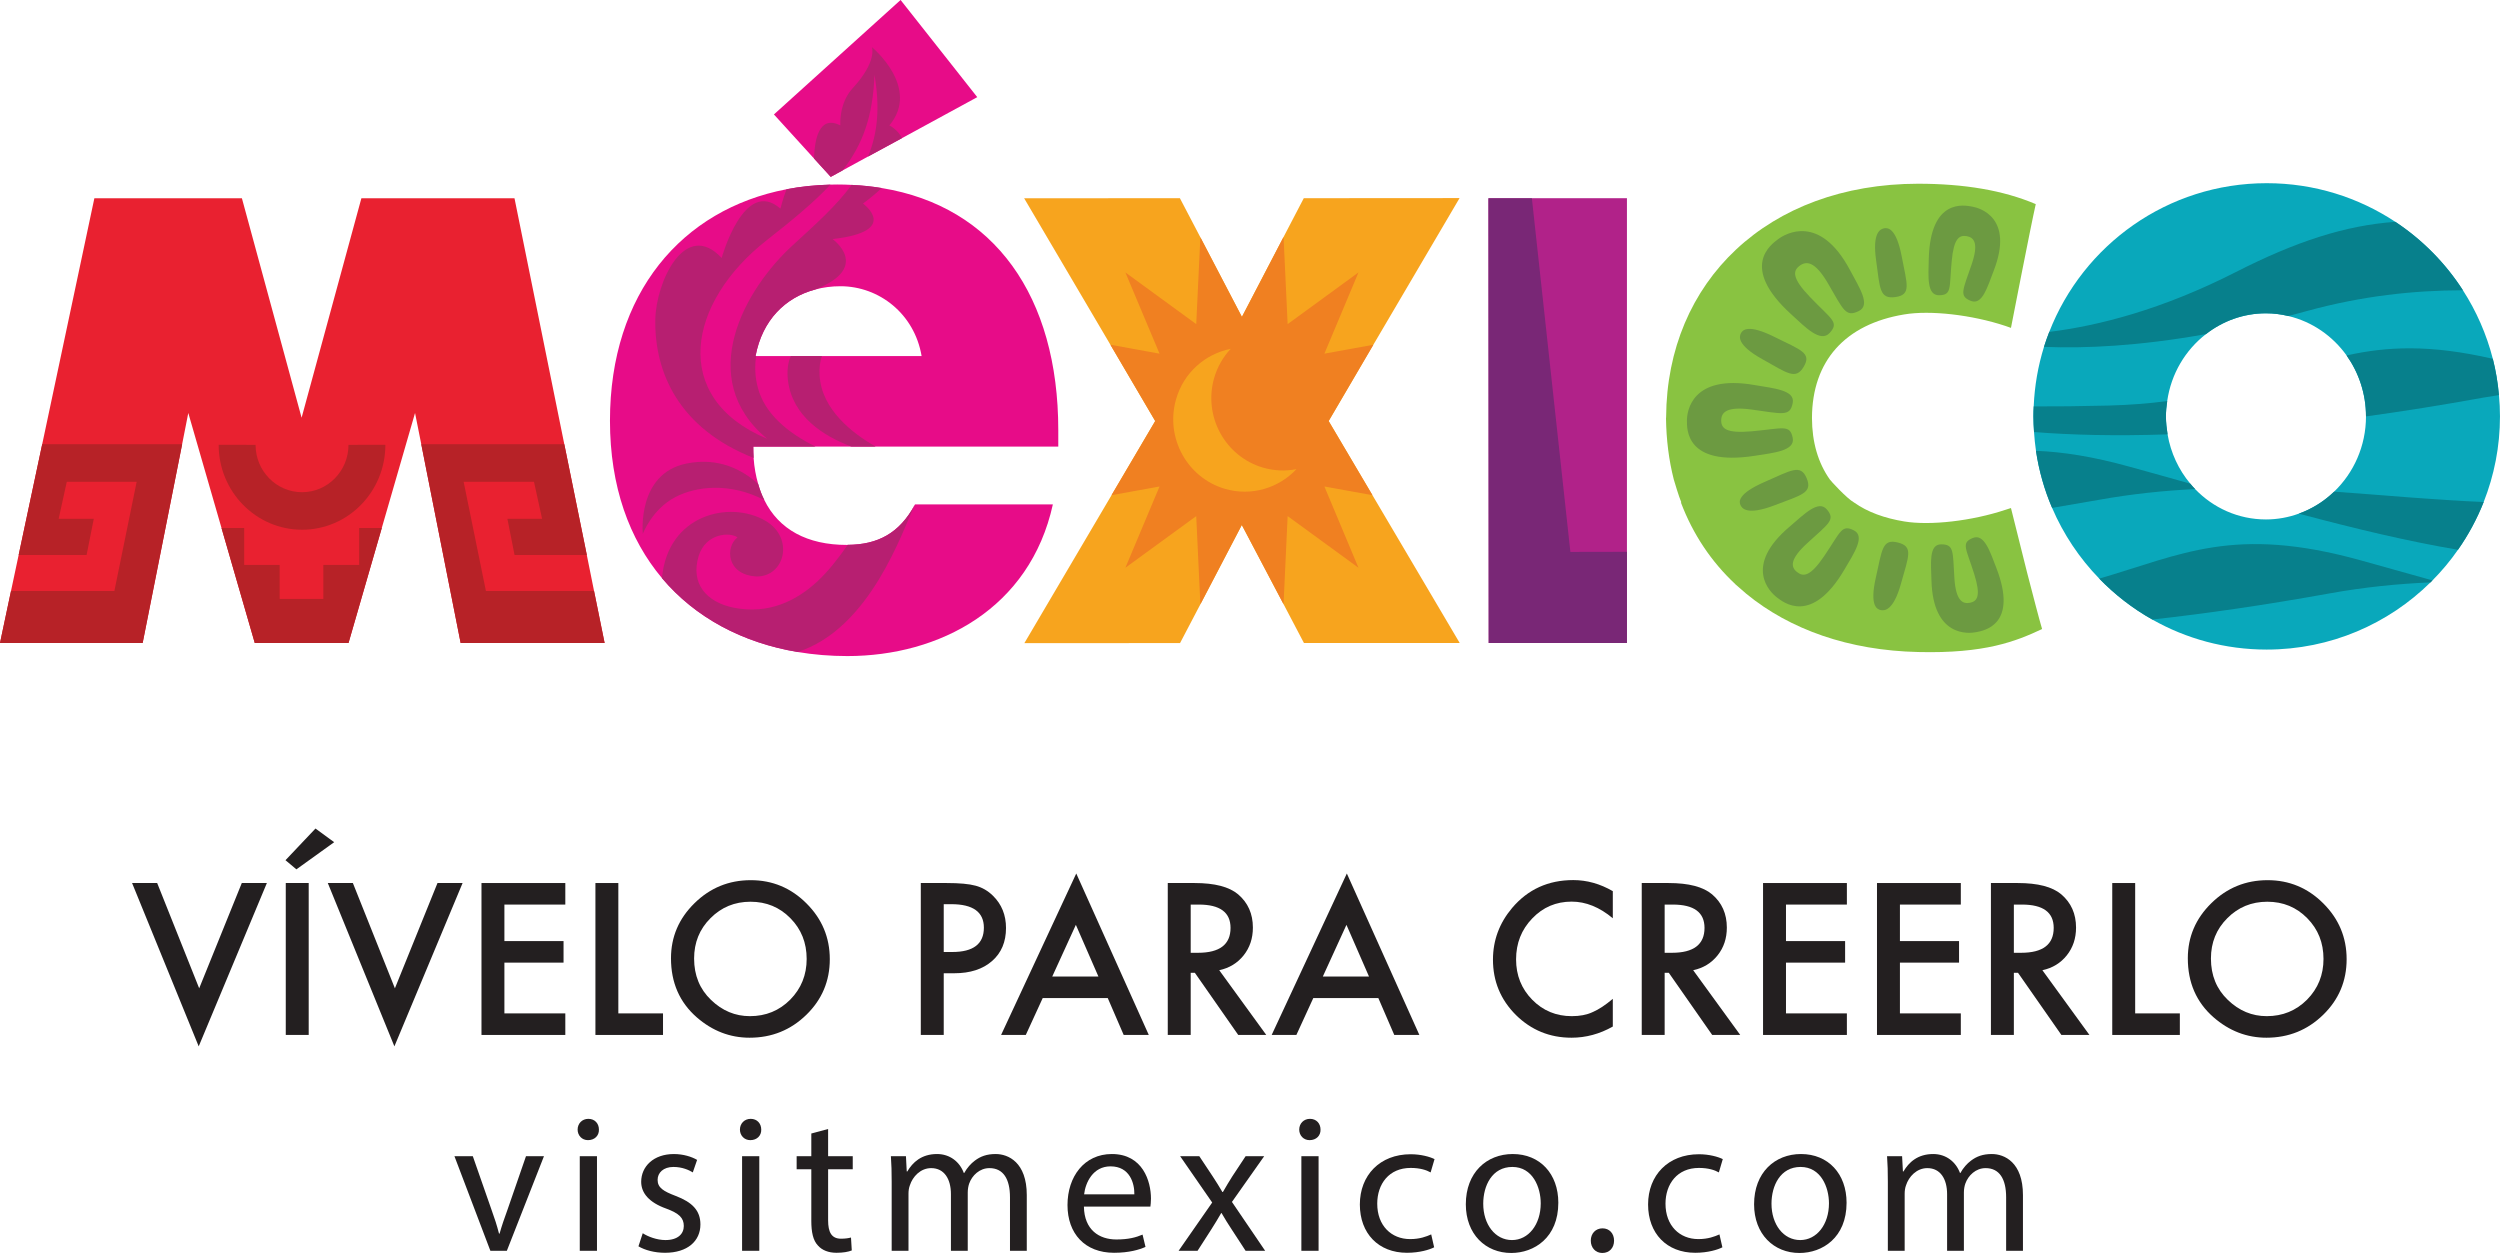 <?xml version="1.0" encoding="UTF-8"?>
<svg xmlns="http://www.w3.org/2000/svg" xmlns:xlink="http://www.w3.org/1999/xlink" width="545.88pt" height="273.59pt" viewBox="0 0 545.88 273.59" version="1.1">
<defs>
<clipPath id="clip1">
  <path d="M 99 252 L 119 252 L 119 273.59 L 99 273.59 Z M 99 252 "/>
</clipPath>
<clipPath id="clip2">
  <path d="M 126 244 L 131 244 L 131 273.59 L 126 273.59 Z M 126 244 "/>
</clipPath>
<clipPath id="clip3">
  <path d="M 139 251 L 153 251 L 153 273.59 L 139 273.59 Z M 139 251 "/>
</clipPath>
<clipPath id="clip4">
  <path d="M 161 244 L 167 244 L 167 273.59 L 161 273.59 Z M 161 244 "/>
</clipPath>
<clipPath id="clip5">
  <path d="M 173 246 L 187 246 L 187 273.59 L 173 273.59 Z M 173 246 "/>
</clipPath>
<clipPath id="clip6">
  <path d="M 194 251 L 225 251 L 225 273.59 L 194 273.59 Z M 194 251 "/>
</clipPath>
<clipPath id="clip7">
  <path d="M 233 251 L 252 251 L 252 273.59 L 233 273.59 Z M 233 251 "/>
</clipPath>
<clipPath id="clip8">
  <path d="M 257 252 L 277 252 L 277 273.59 L 257 273.59 Z M 257 252 "/>
</clipPath>
<clipPath id="clip9">
  <path d="M 283 244 L 289 244 L 289 273.59 L 283 273.59 Z M 283 244 "/>
</clipPath>
<clipPath id="clip10">
  <path d="M 296 252 L 314 252 L 314 273.59 L 296 273.59 Z M 296 252 "/>
</clipPath>
<clipPath id="clip11">
  <path d="M 320 251 L 341 251 L 341 273.59 L 320 273.59 Z M 320 251 "/>
</clipPath>
<clipPath id="clip12">
  <path d="M 347 268 L 353 268 L 353 273.59 L 347 273.59 Z M 347 268 "/>
</clipPath>
<clipPath id="clip13">
  <path d="M 359 252 L 377 252 L 377 273.59 L 359 273.59 Z M 359 252 "/>
</clipPath>
<clipPath id="clip14">
  <path d="M 383 251 L 404 251 L 404 273.59 L 383 273.59 Z M 383 251 "/>
</clipPath>
<clipPath id="clip15">
  <path d="M 412 251 L 442 251 L 442 273.59 L 412 273.59 Z M 412 251 "/>
</clipPath>
<clipPath id="clip16">
  <path d="M 444 40 L 545.879 40 L 545.879 142 L 444 142 Z M 444 40 "/>
</clipPath>
<clipPath id="clip17">
  <path d="M 512 76 L 545.879 76 L 545.879 91 L 512 91 Z M 512 76 "/>
</clipPath>
</defs>
<g id="surface1">
<path style=" stroke:none;fill-rule:nonzero;fill:rgb(13.699%,12.199%,12.5%);fill-opacity:1;" d="M 34.32 192.812 L 43.492 215.801 L 52.797 192.812 L 58.273 192.812 L 43.387 228.477 L 28.84 192.812 "/>
<path style=" stroke:none;fill-rule:nonzero;fill:rgb(13.699%,12.199%,12.5%);fill-opacity:1;" d="M 67.406 225.984 L 62.398 225.984 L 62.398 192.809 L 67.406 192.809 Z M 72.969 183.895 L 64.719 189.824 L 62.336 187.828 L 68.887 180.91 Z M 72.969 183.895 "/>
<path style=" stroke:none;fill-rule:nonzero;fill:rgb(13.699%,12.199%,12.5%);fill-opacity:1;" d="M 77.051 192.812 L 86.227 215.801 L 95.527 192.812 L 101.008 192.812 L 86.117 228.477 L 71.574 192.812 "/>
<path style=" stroke:none;fill-rule:nonzero;fill:rgb(13.699%,12.199%,12.5%);fill-opacity:1;" d="M 123.438 197.516 L 110.137 197.516 L 110.137 205.488 L 123.051 205.488 L 123.051 210.191 L 110.137 210.191 L 110.137 221.277 L 123.438 221.277 L 123.438 225.984 L 105.133 225.984 L 105.133 192.812 L 123.438 192.812 "/>
<path style=" stroke:none;fill-rule:nonzero;fill:rgb(13.699%,12.199%,12.5%);fill-opacity:1;" d="M 135.016 192.812 L 135.016 221.277 L 144.77 221.277 L 144.77 225.984 L 130.012 225.984 L 130.012 192.812 "/>
<path style=" stroke:none;fill-rule:nonzero;fill:rgb(13.699%,12.199%,12.5%);fill-opacity:1;" d="M 151.559 209.301 C 151.559 212.965 152.789 215.977 155.254 218.336 C 157.703 220.699 160.531 221.879 163.742 221.879 C 167.223 221.879 170.156 220.68 172.551 218.273 C 174.941 215.84 176.137 212.879 176.137 209.387 C 176.137 205.852 174.953 202.891 172.594 200.5 C 170.242 198.098 167.336 196.895 163.871 196.895 C 160.418 196.895 157.504 198.098 155.125 200.5 C 152.746 202.875 151.559 205.809 151.559 209.301 M 146.512 209.246 C 146.512 204.578 148.223 200.566 151.645 197.215 C 155.055 193.863 159.148 192.188 163.934 192.188 C 168.66 192.188 172.715 193.879 176.094 197.258 C 179.488 200.641 181.188 204.699 181.188 209.441 C 181.188 214.211 179.48 218.258 176.074 221.578 C 172.648 224.918 168.516 226.586 163.676 226.586 C 159.395 226.586 155.547 225.102 152.141 222.137 C 148.387 218.859 146.512 214.562 146.512 209.246 "/>
<path style=" stroke:none;fill-rule:nonzero;fill:rgb(13.699%,12.199%,12.5%);fill-opacity:1;" d="M 206.066 207.871 L 207.934 207.871 C 212.531 207.871 214.832 206.102 214.832 202.566 C 214.832 199.145 212.461 197.43 207.719 197.43 L 206.066 197.43 Z M 206.066 212.512 L 206.066 225.984 L 201.059 225.984 L 201.059 192.812 L 206.73 192.812 C 209.508 192.812 211.609 193.004 213.027 193.395 C 214.457 193.777 215.719 194.508 216.809 195.582 C 218.711 197.445 219.664 199.793 219.664 202.629 C 219.664 205.668 218.648 208.074 216.613 209.848 C 214.578 211.625 211.836 212.512 208.387 212.512 "/>
<path style=" stroke:none;fill-rule:nonzero;fill:rgb(13.699%,12.199%,12.5%);fill-opacity:1;" d="M 239.84 213.223 L 234.918 201.941 L 229.762 213.223 Z M 241.879 217.926 L 227.68 217.926 L 223.984 225.984 L 218.59 225.984 L 235.004 190.727 L 250.84 225.984 L 245.359 225.984 "/>
<path style=" stroke:none;fill-rule:nonzero;fill:rgb(13.699%,12.199%,12.5%);fill-opacity:1;" d="M 259.992 208.043 L 261.582 208.043 C 266.32 208.043 268.691 206.23 268.691 202.605 C 268.691 199.215 266.387 197.516 261.773 197.516 L 259.992 197.516 Z M 266.223 211.848 L 276.492 225.98 L 270.367 225.98 L 260.895 212.406 L 259.992 212.406 L 259.992 225.98 L 254.984 225.98 L 254.984 192.812 L 260.852 192.812 C 265.234 192.812 268.398 193.637 270.348 195.281 C 272.496 197.117 273.57 199.535 273.57 202.543 C 273.57 204.895 272.895 206.914 271.551 208.602 C 270.203 210.293 268.426 211.375 266.223 211.848 "/>
<path style=" stroke:none;fill-rule:nonzero;fill:rgb(13.699%,12.199%,12.5%);fill-opacity:1;" d="M 298.922 213.223 L 294 201.941 L 288.844 213.223 Z M 300.961 217.926 L 286.762 217.926 L 283.066 225.984 L 277.672 225.984 L 294.086 190.727 L 309.922 225.984 L 304.441 225.984 "/>
<path style=" stroke:none;fill-rule:nonzero;fill:rgb(13.699%,12.199%,12.5%);fill-opacity:1;" d="M 352.16 194.586 L 352.16 200.504 C 349.266 198.082 346.273 196.871 343.18 196.871 C 339.77 196.871 336.898 198.098 334.562 200.547 C 332.215 202.98 331.039 205.961 331.039 209.484 C 331.039 212.965 332.215 215.898 334.562 218.293 C 336.91 220.684 339.789 221.879 343.199 221.879 C 344.961 221.879 346.457 221.594 347.691 221.023 C 348.379 220.734 349.09 220.348 349.828 219.859 C 350.566 219.375 351.344 218.785 352.16 218.098 L 352.16 224.148 C 349.293 225.773 346.285 226.586 343.137 226.586 C 338.395 226.586 334.348 224.93 330.996 221.621 C 327.66 218.285 325.992 214.262 325.992 209.547 C 325.992 205.324 327.387 201.555 330.18 198.246 C 333.617 194.195 338.066 192.168 343.523 192.168 C 346.5 192.168 349.379 192.973 352.16 194.586 "/>
<path style=" stroke:none;fill-rule:nonzero;fill:rgb(13.699%,12.199%,12.5%);fill-opacity:1;" d="M 363.48 208.043 L 365.07 208.043 C 369.812 208.043 372.184 206.23 372.184 202.605 C 372.184 199.215 369.875 197.516 365.266 197.516 L 363.48 197.516 Z M 369.711 211.848 L 379.98 225.98 L 373.859 225.98 L 364.383 212.406 L 363.48 212.406 L 363.48 225.98 L 358.477 225.98 L 358.477 192.812 L 364.34 192.812 C 368.723 192.812 371.887 193.637 373.836 195.281 C 375.984 197.117 377.059 199.535 377.059 202.543 C 377.059 204.895 376.387 206.914 375.039 208.602 C 373.691 210.293 371.918 211.375 369.711 211.848 "/>
<path style=" stroke:none;fill-rule:nonzero;fill:rgb(13.699%,12.199%,12.5%);fill-opacity:1;" d="M 403.27 197.516 L 389.973 197.516 L 389.973 205.488 L 402.883 205.488 L 402.883 210.191 L 389.973 210.191 L 389.973 221.277 L 403.27 221.277 L 403.27 225.984 L 384.965 225.984 L 384.965 192.812 L 403.27 192.812 "/>
<path style=" stroke:none;fill-rule:nonzero;fill:rgb(13.699%,12.199%,12.5%);fill-opacity:1;" d="M 428.148 197.516 L 414.852 197.516 L 414.852 205.488 L 427.762 205.488 L 427.762 210.191 L 414.852 210.191 L 414.852 221.277 L 428.148 221.277 L 428.148 225.984 L 409.844 225.984 L 409.844 192.812 L 428.148 192.812 "/>
<path style=" stroke:none;fill-rule:nonzero;fill:rgb(13.699%,12.199%,12.5%);fill-opacity:1;" d="M 439.73 208.043 L 441.32 208.043 C 446.059 208.043 448.43 206.23 448.43 202.605 C 448.43 199.215 446.125 197.516 441.512 197.516 L 439.73 197.516 Z M 445.961 211.848 L 456.23 225.98 L 450.105 225.98 L 440.633 212.406 L 439.73 212.406 L 439.73 225.98 L 434.723 225.98 L 434.723 192.812 L 440.59 192.812 C 444.973 192.812 448.137 193.637 450.086 195.281 C 452.234 197.117 453.309 199.535 453.309 202.543 C 453.309 204.895 452.633 206.914 451.289 208.602 C 449.941 210.293 448.164 211.375 445.961 211.848 "/>
<path style=" stroke:none;fill-rule:nonzero;fill:rgb(13.699%,12.199%,12.5%);fill-opacity:1;" d="M 466.219 192.812 L 466.219 221.277 L 475.973 221.277 L 475.973 225.984 L 461.215 225.984 L 461.215 192.812 "/>
<path style=" stroke:none;fill-rule:nonzero;fill:rgb(13.699%,12.199%,12.5%);fill-opacity:1;" d="M 482.762 209.301 C 482.762 212.965 483.992 215.977 486.457 218.336 C 488.906 220.699 491.734 221.879 494.945 221.879 C 498.426 221.879 501.359 220.68 503.754 218.273 C 506.145 215.84 507.34 212.879 507.34 209.387 C 507.34 205.852 506.156 202.891 503.797 200.5 C 501.445 198.098 498.539 196.895 495.074 196.895 C 491.621 196.895 488.703 198.098 486.328 200.5 C 483.949 202.875 482.762 205.809 482.762 209.301 M 477.715 209.246 C 477.715 204.578 479.426 200.566 482.848 197.215 C 486.258 193.863 490.352 192.188 495.137 192.188 C 499.863 192.188 503.914 193.879 507.297 197.258 C 510.691 200.641 512.391 204.699 512.391 209.441 C 512.391 214.211 510.684 218.258 507.277 221.578 C 503.852 224.918 499.719 226.586 494.879 226.586 C 490.598 226.586 486.75 225.102 483.344 222.137 C 479.59 218.859 477.715 214.562 477.715 209.246 "/>
<g clip-path="url(#clip1)" clip-rule="nonzero">
<path style=" stroke:none;fill-rule:nonzero;fill:rgb(13.699%,12.199%,12.5%);fill-opacity:1;" d="M 103.238 252.457 L 107.293 264.066 C 107.977 265.945 108.531 267.652 108.961 269.363 L 109.086 269.363 C 109.559 267.652 110.156 265.945 110.84 264.066 L 114.852 252.457 L 118.777 252.457 L 110.668 273.121 L 107.078 273.121 L 99.227 252.457 "/>
</g>
<g clip-path="url(#clip2)" clip-rule="nonzero">
<path style=" stroke:none;fill-rule:nonzero;fill:rgb(13.699%,12.199%,12.5%);fill-opacity:1;" d="M 126.594 252.453 L 130.352 252.453 L 130.352 273.117 L 126.594 273.117 Z M 130.777 246.648 C 130.82 247.93 129.883 248.953 128.387 248.953 C 127.062 248.953 126.125 247.93 126.125 246.648 C 126.125 245.324 127.105 244.301 128.473 244.301 C 129.883 244.301 130.777 245.324 130.777 246.648 "/>
</g>
<g clip-path="url(#clip3)" clip-rule="nonzero">
<path style=" stroke:none;fill-rule:nonzero;fill:rgb(13.699%,12.199%,12.5%);fill-opacity:1;" d="M 140.344 269.277 C 141.453 270.004 143.418 270.77 145.297 270.77 C 148.027 270.77 149.309 269.406 149.309 267.699 C 149.309 265.906 148.242 264.922 145.469 263.898 C 141.754 262.574 140.004 260.523 140.004 258.047 C 140.004 254.719 142.691 251.988 147.133 251.988 C 149.223 251.988 151.059 252.586 152.215 253.266 L 151.273 256 C 150.461 255.488 148.969 254.805 147.047 254.805 C 144.828 254.805 143.59 256.086 143.59 257.621 C 143.59 259.332 144.828 260.098 147.516 261.125 C 151.102 262.488 152.938 264.281 152.938 267.355 C 152.938 270.984 150.121 273.547 145.211 273.547 C 142.949 273.547 140.855 272.992 139.406 272.137 "/>
</g>
<g clip-path="url(#clip4)" clip-rule="nonzero">
<path style=" stroke:none;fill-rule:nonzero;fill:rgb(13.699%,12.199%,12.5%);fill-opacity:1;" d="M 162.035 252.453 L 165.793 252.453 L 165.793 273.117 L 162.035 273.117 Z M 166.219 246.648 C 166.262 247.93 165.324 248.953 163.828 248.953 C 162.504 248.953 161.566 247.93 161.566 246.648 C 161.566 245.324 162.547 244.301 163.914 244.301 C 165.324 244.301 166.219 245.324 166.219 246.648 "/>
</g>
<g clip-path="url(#clip5)" clip-rule="nonzero">
<path style=" stroke:none;fill-rule:nonzero;fill:rgb(13.699%,12.199%,12.5%);fill-opacity:1;" d="M 180.82 246.523 L 180.82 252.457 L 186.199 252.457 L 186.199 255.316 L 180.82 255.316 L 180.82 266.461 C 180.82 269.023 181.547 270.473 183.641 270.473 C 184.621 270.473 185.348 270.344 185.816 270.215 L 185.988 273.035 C 185.262 273.336 184.109 273.547 182.656 273.547 C 180.906 273.547 179.5 272.992 178.602 271.965 C 177.535 270.859 177.152 269.023 177.152 266.586 L 177.152 255.316 L 173.949 255.316 L 173.949 252.457 L 177.152 252.457 L 177.152 247.504 "/>
</g>
<g clip-path="url(#clip6)" clip-rule="nonzero">
<path style=" stroke:none;fill-rule:nonzero;fill:rgb(13.699%,12.199%,12.5%);fill-opacity:1;" d="M 194.699 258.051 C 194.699 255.914 194.656 254.164 194.527 252.453 L 197.816 252.453 L 197.988 255.785 L 198.117 255.785 C 199.27 253.82 201.188 251.984 204.605 251.984 C 207.422 251.984 209.559 253.695 210.453 256.125 L 210.539 256.125 C 211.18 254.977 211.992 254.078 212.844 253.438 C 214.082 252.496 215.449 251.984 217.414 251.984 C 220.145 251.984 224.199 253.777 224.199 260.949 L 224.199 273.117 L 220.531 273.117 L 220.531 261.422 C 220.531 257.449 219.078 255.062 216.047 255.062 C 213.91 255.062 212.246 256.641 211.605 258.477 C 211.438 258.988 211.309 259.672 211.309 260.355 L 211.309 273.117 L 207.637 273.117 L 207.637 260.738 C 207.637 257.449 206.184 255.062 203.324 255.062 C 200.977 255.062 199.27 256.941 198.672 258.816 C 198.457 259.371 198.371 260.012 198.371 260.652 L 198.371 273.117 L 194.699 273.117 "/>
</g>
<g clip-path="url(#clip7)" clip-rule="nonzero">
<path style=" stroke:none;fill-rule:nonzero;fill:rgb(13.699%,12.199%,12.5%);fill-opacity:1;" d="M 247.688 260.781 C 247.73 258.391 246.707 254.676 242.48 254.676 C 238.68 254.676 237.016 258.176 236.719 260.781 Z M 236.676 263.469 C 236.758 268.551 240.004 270.641 243.762 270.641 C 246.449 270.641 248.074 270.176 249.48 269.578 L 250.121 272.266 C 248.801 272.863 246.535 273.547 243.25 273.547 C 236.887 273.547 233.09 269.363 233.09 263.129 C 233.09 256.895 236.758 251.984 242.777 251.984 C 249.523 251.984 251.316 257.922 251.316 261.719 C 251.316 262.488 251.234 263.086 251.191 263.469 "/>
</g>
<g clip-path="url(#clip8)" clip-rule="nonzero">
<path style=" stroke:none;fill-rule:nonzero;fill:rgb(13.699%,12.199%,12.5%);fill-opacity:1;" d="M 261.867 252.457 L 264.812 256.895 C 265.582 258.051 266.223 259.113 266.906 260.27 L 267.031 260.27 C 267.715 259.031 268.398 257.965 269.082 256.852 L 271.984 252.457 L 276.039 252.457 L 268.996 262.445 L 276.254 273.121 L 271.984 273.121 L 268.953 268.469 C 268.145 267.27 267.461 266.117 266.734 264.879 L 266.648 264.879 C 265.965 266.117 265.238 267.227 264.473 268.469 L 261.484 273.121 L 257.344 273.121 L 264.684 262.574 L 257.684 252.457 "/>
</g>
<g clip-path="url(#clip9)" clip-rule="nonzero">
<path style=" stroke:none;fill-rule:nonzero;fill:rgb(13.699%,12.199%,12.5%);fill-opacity:1;" d="M 284.156 252.453 L 287.914 252.453 L 287.914 273.117 L 284.156 273.117 Z M 288.34 246.648 C 288.383 247.93 287.445 248.953 285.949 248.953 C 284.625 248.953 283.688 247.93 283.688 246.648 C 283.688 245.324 284.668 244.301 286.035 244.301 C 287.445 244.301 288.34 245.324 288.34 246.648 "/>
</g>
<g clip-path="url(#clip10)" clip-rule="nonzero">
<path style=" stroke:none;fill-rule:nonzero;fill:rgb(13.699%,12.199%,12.5%);fill-opacity:1;" d="M 313.148 272.352 C 312.168 272.863 309.988 273.547 307.215 273.547 C 300.98 273.547 296.926 269.32 296.926 263 C 296.926 256.641 301.281 252.031 308.023 252.031 C 310.246 252.031 312.211 252.582 313.234 253.094 L 312.379 256 C 311.484 255.488 310.074 255.02 308.023 255.02 C 303.285 255.02 300.723 258.52 300.723 262.832 C 300.723 267.613 303.797 270.559 307.898 270.559 C 310.031 270.559 311.441 270.004 312.508 269.535 "/>
</g>
<g clip-path="url(#clip11)" clip-rule="nonzero">
<path style=" stroke:none;fill-rule:nonzero;fill:rgb(13.699%,12.199%,12.5%);fill-opacity:1;" d="M 323.867 262.832 C 323.867 267.355 326.473 270.77 330.145 270.77 C 333.73 270.77 336.422 267.398 336.422 262.746 C 336.422 259.246 334.668 254.805 330.23 254.805 C 325.789 254.805 323.867 258.902 323.867 262.832 M 340.262 262.617 C 340.262 270.262 334.969 273.59 329.973 273.59 C 324.379 273.59 320.066 269.488 320.066 262.961 C 320.066 256.043 324.594 251.984 330.316 251.984 C 336.25 251.984 340.262 256.301 340.262 262.617 "/>
</g>
<g clip-path="url(#clip12)" clip-rule="nonzero">
<path style=" stroke:none;fill-rule:nonzero;fill:rgb(13.699%,12.199%,12.5%);fill-opacity:1;" d="M 347.352 270.902 C 347.352 269.32 348.422 268.211 349.914 268.211 C 351.41 268.211 352.434 269.32 352.434 270.902 C 352.434 272.438 351.453 273.59 349.871 273.59 C 348.379 273.59 347.352 272.438 347.352 270.902 "/>
</g>
<g clip-path="url(#clip13)" clip-rule="nonzero">
<path style=" stroke:none;fill-rule:nonzero;fill:rgb(13.699%,12.199%,12.5%);fill-opacity:1;" d="M 376.086 272.352 C 375.105 272.863 372.93 273.547 370.152 273.547 C 363.922 273.547 359.863 269.32 359.863 263 C 359.863 256.641 364.219 252.031 370.965 252.031 C 373.184 252.031 375.148 252.582 376.172 253.094 L 375.316 256 C 374.422 255.488 373.016 255.02 370.965 255.02 C 366.227 255.02 363.664 258.52 363.664 262.832 C 363.664 267.613 366.734 270.559 370.836 270.559 C 372.973 270.559 374.379 270.004 375.445 269.535 "/>
</g>
<g clip-path="url(#clip14)" clip-rule="nonzero">
<path style=" stroke:none;fill-rule:nonzero;fill:rgb(13.699%,12.199%,12.5%);fill-opacity:1;" d="M 386.809 262.832 C 386.809 267.355 389.41 270.77 393.082 270.77 C 396.668 270.77 399.359 267.398 399.359 262.746 C 399.359 259.246 397.609 254.805 393.168 254.805 C 388.73 254.805 386.809 258.902 386.809 262.832 M 403.203 262.617 C 403.203 270.262 397.906 273.59 392.91 273.59 C 387.32 273.59 383.008 269.488 383.008 262.961 C 383.008 256.043 387.531 251.984 393.254 251.984 C 399.188 251.984 403.203 256.301 403.203 262.617 "/>
</g>
<g clip-path="url(#clip15)" clip-rule="nonzero">
<path style=" stroke:none;fill-rule:nonzero;fill:rgb(13.699%,12.199%,12.5%);fill-opacity:1;" d="M 412.215 258.051 C 412.215 255.914 412.172 254.164 412.043 252.453 L 415.328 252.453 L 415.504 255.785 L 415.629 255.785 C 416.781 253.82 418.703 251.984 422.121 251.984 C 424.938 251.984 427.07 253.695 427.969 256.125 L 428.055 256.125 C 428.691 254.977 429.508 254.078 430.359 253.438 C 431.598 252.496 432.965 251.984 434.93 251.984 C 437.66 251.984 441.715 253.777 441.715 260.949 L 441.715 273.117 L 438.043 273.117 L 438.043 261.422 C 438.043 257.449 436.594 255.062 433.562 255.062 C 431.426 255.062 429.762 256.641 429.121 258.477 C 428.949 258.988 428.82 259.672 428.82 260.355 L 428.82 273.117 L 425.152 273.117 L 425.152 260.738 C 425.152 257.449 423.699 255.062 420.84 255.062 C 418.488 255.062 416.781 256.941 416.184 258.816 C 415.973 259.371 415.887 260.012 415.887 260.652 L 415.887 273.117 L 412.215 273.117 "/>
</g>
<g clip-path="url(#clip16)" clip-rule="nonzero">
<path style=" stroke:none;fill-rule:nonzero;fill:rgb(3.899%,65.9%,73.299%);fill-opacity:1;" d="M 501.945 112.156 C 499.703 112.965 497.289 113.422 494.777 113.422 C 488.719 113.422 483.25 110.891 479.301 106.785 C 478.93 106.422 478.582 106.004 478.258 105.613 C 475.73 102.598 473.988 98.91 473.293 94.844 C 473.094 93.562 472.938 92.246 472.938 90.926 C 472.938 89.781 473.051 88.672 473.215 87.578 C 474.062 81.609 477.191 76.426 481.668 72.957 C 485.312 70.113 489.844 68.41 494.777 68.41 C 496.449 68.41 498.082 68.621 499.66 69.004 C 504.848 70.227 509.328 73.348 512.383 77.613 C 515.023 81.344 516.617 85.934 516.617 90.926 C 516.617 97.406 513.926 103.254 509.66 107.355 C 507.461 109.469 504.848 111.121 501.945 112.156 M 545.648 86.27 C 545.414 83.57 544.965 80.926 544.316 78.352 C 542.941 72.977 540.715 67.93 537.781 63.379 C 533.961 57.441 528.922 52.34 523.027 48.438 C 514.969 43.109 505.32 40 494.934 40 C 473.316 40 454.855 53.461 447.461 72.469 C 447.047 73.547 446.656 74.641 446.305 75.746 C 445.027 79.867 444.25 84.227 444.062 88.742 C 444.02 89.461 444 90.18 444 90.926 C 444 92.066 444.062 93.215 444.133 94.336 C 444.219 95.719 444.367 97.09 444.559 98.434 C 445.207 102.793 446.398 106.965 448.082 110.898 C 450.555 116.672 454.059 121.898 458.375 126.34 C 461.781 129.848 465.676 132.871 469.961 135.281 C 477.344 139.461 485.863 141.836 494.934 141.836 C 508.871 141.836 521.504 136.23 530.699 127.164 C 530.84 127.023 530.984 126.867 531.133 126.73 C 533.176 124.672 535.051 122.43 536.703 120.043 C 538.965 116.816 540.84 113.328 542.32 109.613 C 544.598 103.828 545.875 97.516 545.875 90.926 C 545.875 89.344 545.797 87.797 545.648 86.27 "/>
</g>
<path style=" stroke:none;fill-rule:nonzero;fill:rgb(69.398%,13.3%,53.699%);fill-opacity:1;" d="M 355.246 120.492 L 355.246 43.277 L 334.488 43.277 L 334.488 43.293 L 325.008 43.293 L 325.059 140.406 L 355.246 140.406 "/>
<path style=" stroke:none;fill-rule:nonzero;fill:rgb(53.699%,76.5%,25.499%);fill-opacity:1;" d="M 442.641 125.109 C 440.918 118.301 439.098 110.93 439.098 110.93 L 437.887 111.32 C 430.57 113.754 421.48 114.801 415.809 113.863 C 411.562 113.168 407.789 111.824 404.852 109.734 C 403.223 108.82 399.691 104.941 399.539 104.688 C 397.004 101.098 395.656 96.594 395.648 91.262 C 395.691 78.844 402.844 70.793 415.793 68.656 C 421.48 67.699 430.551 68.734 437.887 71.168 L 439.098 71.594 C 439.098 71.594 443.422 49.352 444.512 44.57 C 437.426 41.551 428.832 40.117 418.82 40.117 C 386.059 40.152 363.961 61.379 363.801 91.098 C 363.777 91.277 363.777 91.344 363.777 91.344 C 363.84 96.016 364.402 100.492 365.473 104.688 C 365.547 104.941 366.598 108.512 367.121 109.699 L 367.02 109.699 C 369.684 116.742 373.703 122.68 378.906 127.547 L 378.906 127.566 L 381.316 129.66 C 390.797 137.441 403.691 142.043 418.879 142.371 C 433.387 142.727 440.113 140.07 445.895 137.352 C 445.262 135.211 444 130.355 442.641 125.109 "/>
<path style=" stroke:none;fill-rule:nonzero;fill:rgb(91.399%,12.9%,18.799%);fill-opacity:1;" d="M 129.711 129.047 L 128.133 121.191 L 123.215 96.992 L 112.34 43.289 L 78.91 43.289 L 65.855 91.211 L 52.82 43.289 L 20.605 43.289 L 9.215 96.996 L 4.07 121.191 L 2.402 129.047 L 0 140.395 L 31.148 140.395 L 39.77 96.992 L 41.113 90.176 L 48.367 115.289 L 55.629 140.395 L 76.098 140.395 L 83.363 115.289 L 90.625 90.176 L 91.984 96.992 L 100.582 140.395 L 132.016 140.395 "/>
<path style=" stroke:none;fill-rule:nonzero;fill:rgb(90.599%,4.7%,53.299%);fill-opacity:1;" d="M 201.234 77.742 L 164.977 77.742 C 166.457 69.875 171.492 64.945 178.02 63.211 C 179.754 62.738 181.617 62.5 183.52 62.5 C 191.953 62.5 199.68 68.523 201.234 77.742 M 185.902 97.512 L 231.078 97.512 L 231.078 93.941 C 231.078 64.676 217.113 45.066 192.523 41.059 C 190.422 40.715 188.242 40.484 185.957 40.371 C 184.926 40.312 183.863 40.285 182.797 40.285 C 182.301 40.285 181.824 40.301 181.328 40.312 C 178.023 40.402 174.812 40.723 171.738 41.324 C 148.887 45.723 133.188 63.98 133.188 91.875 C 133.188 106.242 137.426 117.773 144.539 126.23 C 151.828 134.887 162.156 140.344 174.145 142.363 C 177.652 142.953 181.277 143.254 185.016 143.254 C 205.129 143.254 224.895 132.898 229.895 110.133 L 199.809 110.133 C 199.809 110.141 199.809 110.141 199.789 110.156 C 196.398 116.457 191.668 118.922 185.105 118.969 C 185.016 118.969 184.949 118.984 184.879 118.984 C 176.246 118.984 170.047 115.594 166.895 109.191 C 166.34 108.113 165.906 106.945 165.551 105.688 C 165.047 103.945 164.695 102.059 164.551 99.988 C 164.508 99.184 164.484 98.363 164.484 97.512 L 178.059 97.512 "/>
<path style=" stroke:none;fill-rule:nonzero;fill:rgb(90.599%,4.7%,53.299%);fill-opacity:1;" d="M 181.395 38.621 L 183.992 37.203 L 189.52 34.191 L 196.953 30.16 L 213.387 21.211 L 196.645 -0.004 L 168.988 24.988 L 177.75 34.617 "/>
<path style=" stroke:none;fill-rule:nonzero;fill:rgb(96.5%,64.299%,11.8%);fill-opacity:1;" d="M 299.676 108.125 L 290.113 91.934 L 299.871 75.281 L 318.699 43.254 L 316.91 43.254 L 284.684 43.277 L 280.266 51.75 L 271.172 69.195 L 262.102 51.812 L 257.633 43.277 L 223.625 43.293 L 242.457 75.27 L 252.242 91.934 L 242.703 108.125 L 223.672 140.43 L 257.664 140.418 L 262.102 131.953 L 271.152 114.625 L 280.266 131.922 L 284.723 140.406 L 318.734 140.406 "/>
<path style=" stroke:none;fill-rule:nonzero;fill:rgb(3.099%,50.2%,54.9%);fill-opacity:1;" d="M 481.664 72.957 C 485.312 70.113 489.844 68.414 494.777 68.414 C 496.449 68.414 498.078 68.621 499.66 69.008 C 500.98 68.656 502.312 68.305 503.656 67.93 C 515.746 64.609 527.008 63.402 537.781 63.379 C 533.961 57.445 528.922 52.34 523.027 48.441 C 512.164 49.188 501.246 52.75 488.195 59.406 C 472.055 67.625 458.176 71.141 447.461 72.469 C 447.047 73.547 446.656 74.641 446.305 75.742 C 455.285 76.109 467.008 75.574 481.664 72.957 "/>
<g clip-path="url(#clip17)" clip-rule="nonzero">
<path style=" stroke:none;fill-rule:nonzero;fill:rgb(3.099%,50.2%,54.9%);fill-opacity:1;" d="M 512.383 77.613 C 515.023 81.344 516.617 85.934 516.617 90.926 C 524.617 89.82 533.137 88.473 542.246 86.82 C 543.395 86.625 544.512 86.449 545.648 86.27 C 545.414 83.57 544.965 80.926 544.316 78.352 C 530.613 75.168 521.098 75.66 512.383 77.613 "/>
</g>
<path style=" stroke:none;fill-rule:nonzero;fill:rgb(3.099%,50.2%,54.9%);fill-opacity:1;" d="M 473.289 94.844 C 473.094 93.562 472.938 92.246 472.938 90.926 C 472.938 89.781 473.051 88.672 473.215 87.578 C 469.309 88.082 465.094 88.434 460.395 88.555 C 454.305 88.703 448.898 88.766 444.062 88.742 C 444.02 89.461 444 90.18 444 90.926 C 444 92.066 444.062 93.215 444.133 94.336 C 452.203 94.977 461.852 95.238 473.289 94.844 "/>
<path style=" stroke:none;fill-rule:nonzero;fill:rgb(3.099%,50.2%,54.9%);fill-opacity:1;" d="M 530.699 127.164 C 530.84 127.023 530.984 126.867 531.133 126.73 C 526.008 125.293 520.75 123.824 515.34 122.316 C 487.754 114.676 476.344 121.117 458.375 126.34 C 461.781 129.848 465.676 132.871 469.961 135.277 C 481.516 133.996 494.336 132.156 508.562 129.59 C 516.215 128.203 523.551 127.473 530.699 127.164 "/>
<path style=" stroke:none;fill-rule:nonzero;fill:rgb(3.099%,50.2%,54.9%);fill-opacity:1;" d="M 479.301 106.789 C 478.93 106.422 478.582 106.004 478.258 105.613 C 473.914 104.383 469.488 103.141 464.953 101.898 C 456.984 99.68 450.379 98.664 444.559 98.438 C 445.207 102.797 446.398 106.965 448.082 110.898 C 451.359 110.355 454.723 109.777 458.16 109.164 C 465.461 107.848 472.469 107.129 479.301 106.789 "/>
<path style=" stroke:none;fill-rule:nonzero;fill:rgb(3.099%,50.2%,54.9%);fill-opacity:1;" d="M 501.945 112.156 C 514.297 115.445 525.828 118.219 536.703 120.043 C 538.965 116.816 540.84 113.328 542.32 109.613 C 531.328 109.168 520.582 108.109 509.66 107.355 C 507.461 109.469 504.848 111.121 501.945 112.156 "/>
<path style=" stroke:none;fill-rule:nonzero;fill:rgb(47.499%,15.3%,46.3%);fill-opacity:1;" d="M 342.895 120.512 L 334.488 43.289 L 325.008 43.289 L 325.059 140.406 L 355.246 140.406 L 355.246 120.488 "/>
<path style=" stroke:none;fill-rule:nonzero;fill:rgb(42.4%,60.399%,25.499%);fill-opacity:1;" d="M 391.441 95.609 C 390.848 92.598 389.305 93.562 382.547 94.172 C 376.91 94.676 375.828 93.562 375.828 91.809 C 375.828 90.047 377.004 88.668 382.547 89.438 C 389.266 90.359 390.848 91.016 391.441 88 C 392.012 85.172 387.34 84.805 383.098 84.074 C 369.27 81.652 368.344 89.953 368.344 91.809 C 368.344 93.645 368.039 101.855 383.098 99.531 C 387.355 98.867 392.012 98.438 391.441 95.609 "/>
<path style=" stroke:none;fill-rule:nonzero;fill:rgb(42.4%,60.399%,25.499%);fill-opacity:1;" d="M 384.73 78.383 C 390.312 81.5 392.109 83.047 393.867 80.043 C 395.633 77.039 393.164 76.406 387.418 73.547 C 381.68 70.695 380.5 72.074 380.148 72.738 C 379.789 73.398 379.133 75.258 384.73 78.383 "/>
<path style=" stroke:none;fill-rule:nonzero;fill:rgb(42.4%,60.399%,25.499%);fill-opacity:1;" d="M 391.059 68.578 C 394.246 71.52 397.523 74.898 399.527 72.684 C 401.676 70.332 399.871 69.723 395.164 64.801 C 391.242 60.695 391.48 59.137 392.945 58.039 C 394.406 56.941 396.281 57 399.117 61.836 C 402.535 67.695 402.98 69.328 405.863 67.922 C 408.578 66.617 405.934 62.723 403.93 58.93 C 397.324 46.574 389.828 51.047 388.281 52.203 C 386.754 53.348 379.727 58.238 391.059 68.578 "/>
<path style=" stroke:none;fill-rule:nonzero;fill:rgb(42.4%,60.399%,25.499%);fill-opacity:1;" d="M 413.879 64.863 C 417.406 64.355 416.402 62.082 415.234 55.941 C 414.035 49.762 412.211 49.715 411.453 49.84 C 410.684 49.977 408.766 50.598 409.648 56.812 C 410.508 63.016 410.355 65.348 413.879 64.863 "/>
<path style=" stroke:none;fill-rule:nonzero;fill:rgb(42.4%,60.399%,25.499%);fill-opacity:1;" d="M 414.406 118.461 C 410.965 117.574 410.965 120.059 409.582 126.168 C 408.199 132.293 409.855 133.031 410.633 133.207 C 411.391 133.375 413.391 133.508 415.074 127.473 C 416.766 121.41 417.84 119.32 414.406 118.461 "/>
<path style=" stroke:none;fill-rule:nonzero;fill:rgb(42.4%,60.399%,25.499%);fill-opacity:1;" d="M 404.793 115.805 C 402.098 114.434 401.906 116.145 398.301 121.445 C 395.312 125.863 393.789 126.004 392.414 124.93 C 391.031 123.867 390.695 122.184 394.629 118.594 C 399.398 114.234 400.828 113.469 398.871 111.211 C 397.031 109.09 393.926 112.305 390.809 114.957 C 380.578 123.598 386.488 129.277 387.918 130.387 C 389.359 131.496 395.543 136.672 402.793 124.27 C 404.855 120.766 407.324 117.086 404.793 115.805 "/>
<path style=" stroke:none;fill-rule:nonzero;fill:rgb(42.4%,60.399%,25.499%);fill-opacity:1;" d="M 394.492 104.426 C 393.164 101.234 391.117 102.703 385.23 105.266 C 379.355 107.848 379.711 109.586 380.035 110.281 C 380.352 110.984 381.434 112.625 387.434 110.348 C 393.43 108.055 395.816 107.633 394.492 104.426 "/>
<path style=" stroke:none;fill-rule:nonzero;fill:rgb(42.4%,60.399%,25.499%);fill-opacity:1;" d="M 423.391 64.469 C 426.234 64.426 425.598 62.934 426.16 56.992 C 426.609 52.055 427.809 51.285 429.434 51.562 C 431.043 51.852 432.102 53.094 430.504 57.762 C 428.562 63.426 427.711 64.676 430.379 65.715 C 432.867 66.648 433.953 62.664 435.336 59.105 C 439.805 47.535 432.328 45.41 430.629 45.113 C 428.93 44.805 421.453 43.223 421.148 56.602 C 421.055 60.391 420.707 64.492 423.391 64.469 "/>
<path style=" stroke:none;fill-rule:nonzero;fill:rgb(42.4%,60.399%,25.499%);fill-opacity:1;" d="M 430.777 117.465 C 428.137 118.543 429.301 119.688 431.09 125.387 C 432.57 130.141 431.758 131.289 430.137 131.621 C 428.543 131.93 427.066 131.172 426.746 126.266 C 426.383 120.312 426.688 118.844 423.828 118.859 C 421.137 118.875 421.645 122.98 421.738 126.75 C 422.07 139.105 429.809 138.379 431.504 138.035 C 433.191 137.695 440.754 136.477 435.883 123.941 C 434.512 120.391 433.25 116.457 430.777 117.465 "/>
<path style=" stroke:none;fill-rule:nonzero;fill:rgb(71.799%,13.3%,15.3%);fill-opacity:1;" d="M 65.957 115.668 C 76.004 115.672 84.148 107.359 84.148 97.121 L 76.094 97.133 C 76.094 102.828 71.559 107.473 65.957 107.473 C 60.344 107.473 55.805 102.828 55.805 97.133 L 47.746 97.121 C 47.746 107.359 55.895 115.668 65.957 115.668 "/>
<path style=" stroke:none;fill-rule:nonzero;fill:rgb(71.799%,13.3%,15.3%);fill-opacity:1;" d="M 100.582 140.395 L 132.016 140.395 L 129.711 129.047 L 106.102 129.047 L 101.238 105.203 L 116.598 105.203 L 118.363 113.277 L 110.789 113.277 L 112.355 121.191 L 128.133 121.191 L 123.215 96.992 L 91.984 96.992 "/>
<path style=" stroke:none;fill-rule:nonzero;fill:rgb(71.799%,13.3%,15.3%);fill-opacity:1;" d="M 4.07 121.191 L 18.906 121.191 L 20.48 113.277 L 12.812 113.277 L 14.582 105.203 L 29.84 105.203 L 24.973 129.047 L 2.402 129.047 L 0 140.395 L 31.148 140.395 L 39.77 96.992 L 9.215 96.996 "/>
<path style=" stroke:none;fill-rule:nonzero;fill:rgb(71.799%,13.3%,15.3%);fill-opacity:1;" d="M 78.426 115.289 L 78.426 123.355 L 70.602 123.355 L 70.602 130.773 L 61.066 130.773 L 61.066 123.355 L 53.32 123.355 L 53.32 115.289 L 48.367 115.289 L 55.629 140.395 L 76.098 140.395 L 83.363 115.289 "/>
<path style=" stroke:none;fill-rule:nonzero;fill:rgb(71.799%,12.199%,44.299%);fill-opacity:1;" d="M 194.195 27.383 C 201.105 19.121 190.379 10.289 190.379 10.289 C 190.379 10.289 191.598 13.395 186.176 19.273 C 183.109 22.598 183.492 27.387 183.492 27.387 C 178.746 24.961 177.844 30.762 177.75 34.617 L 181.395 38.621 L 183.992 37.203 C 188.422 31.488 190.617 25.344 190.941 16.34 C 192.219 23.688 191.559 29.348 189.52 34.191 L 196.953 30.16 C 196.02 28.262 194.195 27.383 194.195 27.383 "/>
<path style=" stroke:none;fill-rule:nonzero;fill:rgb(71.799%,12.199%,44.299%);fill-opacity:1;" d="M 165.469 84.625 C 164.855 82.34 164.77 80.008 165.102 77.742 L 164.977 77.742 C 166.461 69.875 171.492 64.945 178.02 63.211 C 190.398 58.328 181.789 52.203 181.789 52.203 C 196.805 50.504 188.434 44.449 188.434 44.449 C 190.055 43.254 191.398 42.121 192.527 41.059 C 190.422 40.715 188.242 40.484 185.961 40.371 C 182.672 44.871 178.148 48.922 173.082 53.566 C 162.699 63.035 151.582 82.531 167.488 95.809 C 146.152 86.84 150.16 65.988 167.375 52.484 C 173.176 47.941 177.777 44.117 181.328 40.312 C 178.023 40.402 174.816 40.723 171.738 41.324 C 170.902 43.512 170.41 45.562 170.41 45.562 C 162.484 38.57 157.574 56.328 157.574 56.328 C 149.562 47.75 143.195 61.684 143.086 69.848 C 142.914 81.234 148.137 93.516 164.555 99.992 C 164.512 99.184 164.484 98.363 164.484 97.512 L 178.059 97.512 C 172.02 94.512 166.957 90.336 165.469 84.625 "/>
<path style=" stroke:none;fill-rule:nonzero;fill:rgb(71.799%,12.199%,44.299%);fill-opacity:1;" d="M 178.961 81.941 C 178.859 80.211 179.078 78.855 179.465 77.742 L 172.676 77.742 C 172.055 79.117 171.789 80.879 172.055 83.113 C 173.051 90.922 179.754 95.195 185.902 97.512 L 191.195 97.512 C 186.18 94.648 179.367 89.426 178.961 81.941 "/>
<path style=" stroke:none;fill-rule:nonzero;fill:rgb(71.799%,12.199%,44.299%);fill-opacity:1;" d="M 149.887 101.215 C 139.012 103.422 140.359 116.574 140.359 116.574 C 140.359 116.574 142.332 111.246 147.402 108.57 C 152.027 106.121 159.457 105.32 166.895 109.191 C 166.344 108.113 165.906 106.945 165.551 105.688 C 162.246 102.676 157.023 99.762 149.887 101.215 "/>
<path style=" stroke:none;fill-rule:nonzero;fill:rgb(71.799%,12.199%,44.299%);fill-opacity:1;" d="M 178.449 126.977 C 173.926 131.148 167.867 134.227 160.184 132.684 C 154.297 131.496 150.738 127.473 152.535 121.461 C 154.121 116.332 159.434 116.156 161.035 117.344 C 158.371 119.336 158.523 125.508 165.164 125.871 C 171.34 125.988 173.562 117.434 167.094 113.688 C 159.32 109.195 145.781 112.312 144.543 126.234 C 151.828 134.887 162.156 140.344 174.148 142.363 C 190.066 137.281 197.066 115.887 199.789 110.152 C 196.398 116.457 191.668 118.922 185.105 118.969 C 183.016 121.961 180.887 124.707 178.449 126.977 "/>
<path style=" stroke:none;fill-rule:nonzero;fill:rgb(94.099%,50.2%,12.9%);fill-opacity:1;" d="M 267.453 106.734 C 259.195 104.305 254.41 95.555 256.785 87.223 C 258.441 81.355 263.188 77.273 268.73 76.168 C 267.082 77.922 265.812 80.098 265.098 82.586 C 262.734 90.934 267.496 99.66 275.77 102.105 C 278.227 102.82 280.715 102.906 283.086 102.434 C 279.227 106.562 273.25 108.434 267.453 106.734 M 296.629 123.973 L 289.184 106.227 L 299.676 108.125 L 290.113 91.934 L 299.871 75.281 L 289.184 77.223 L 296.629 59.484 L 281.16 70.77 L 280.266 51.75 L 271.176 69.195 L 262.102 51.812 L 261.199 70.77 L 245.727 59.484 L 253.188 77.223 L 242.457 75.27 L 252.242 91.934 L 242.703 108.125 L 253.188 106.227 L 245.727 123.973 L 261.199 112.695 L 262.102 131.953 L 271.152 114.625 L 280.266 131.922 L 281.16 112.695 "/>
</g>
</svg>
